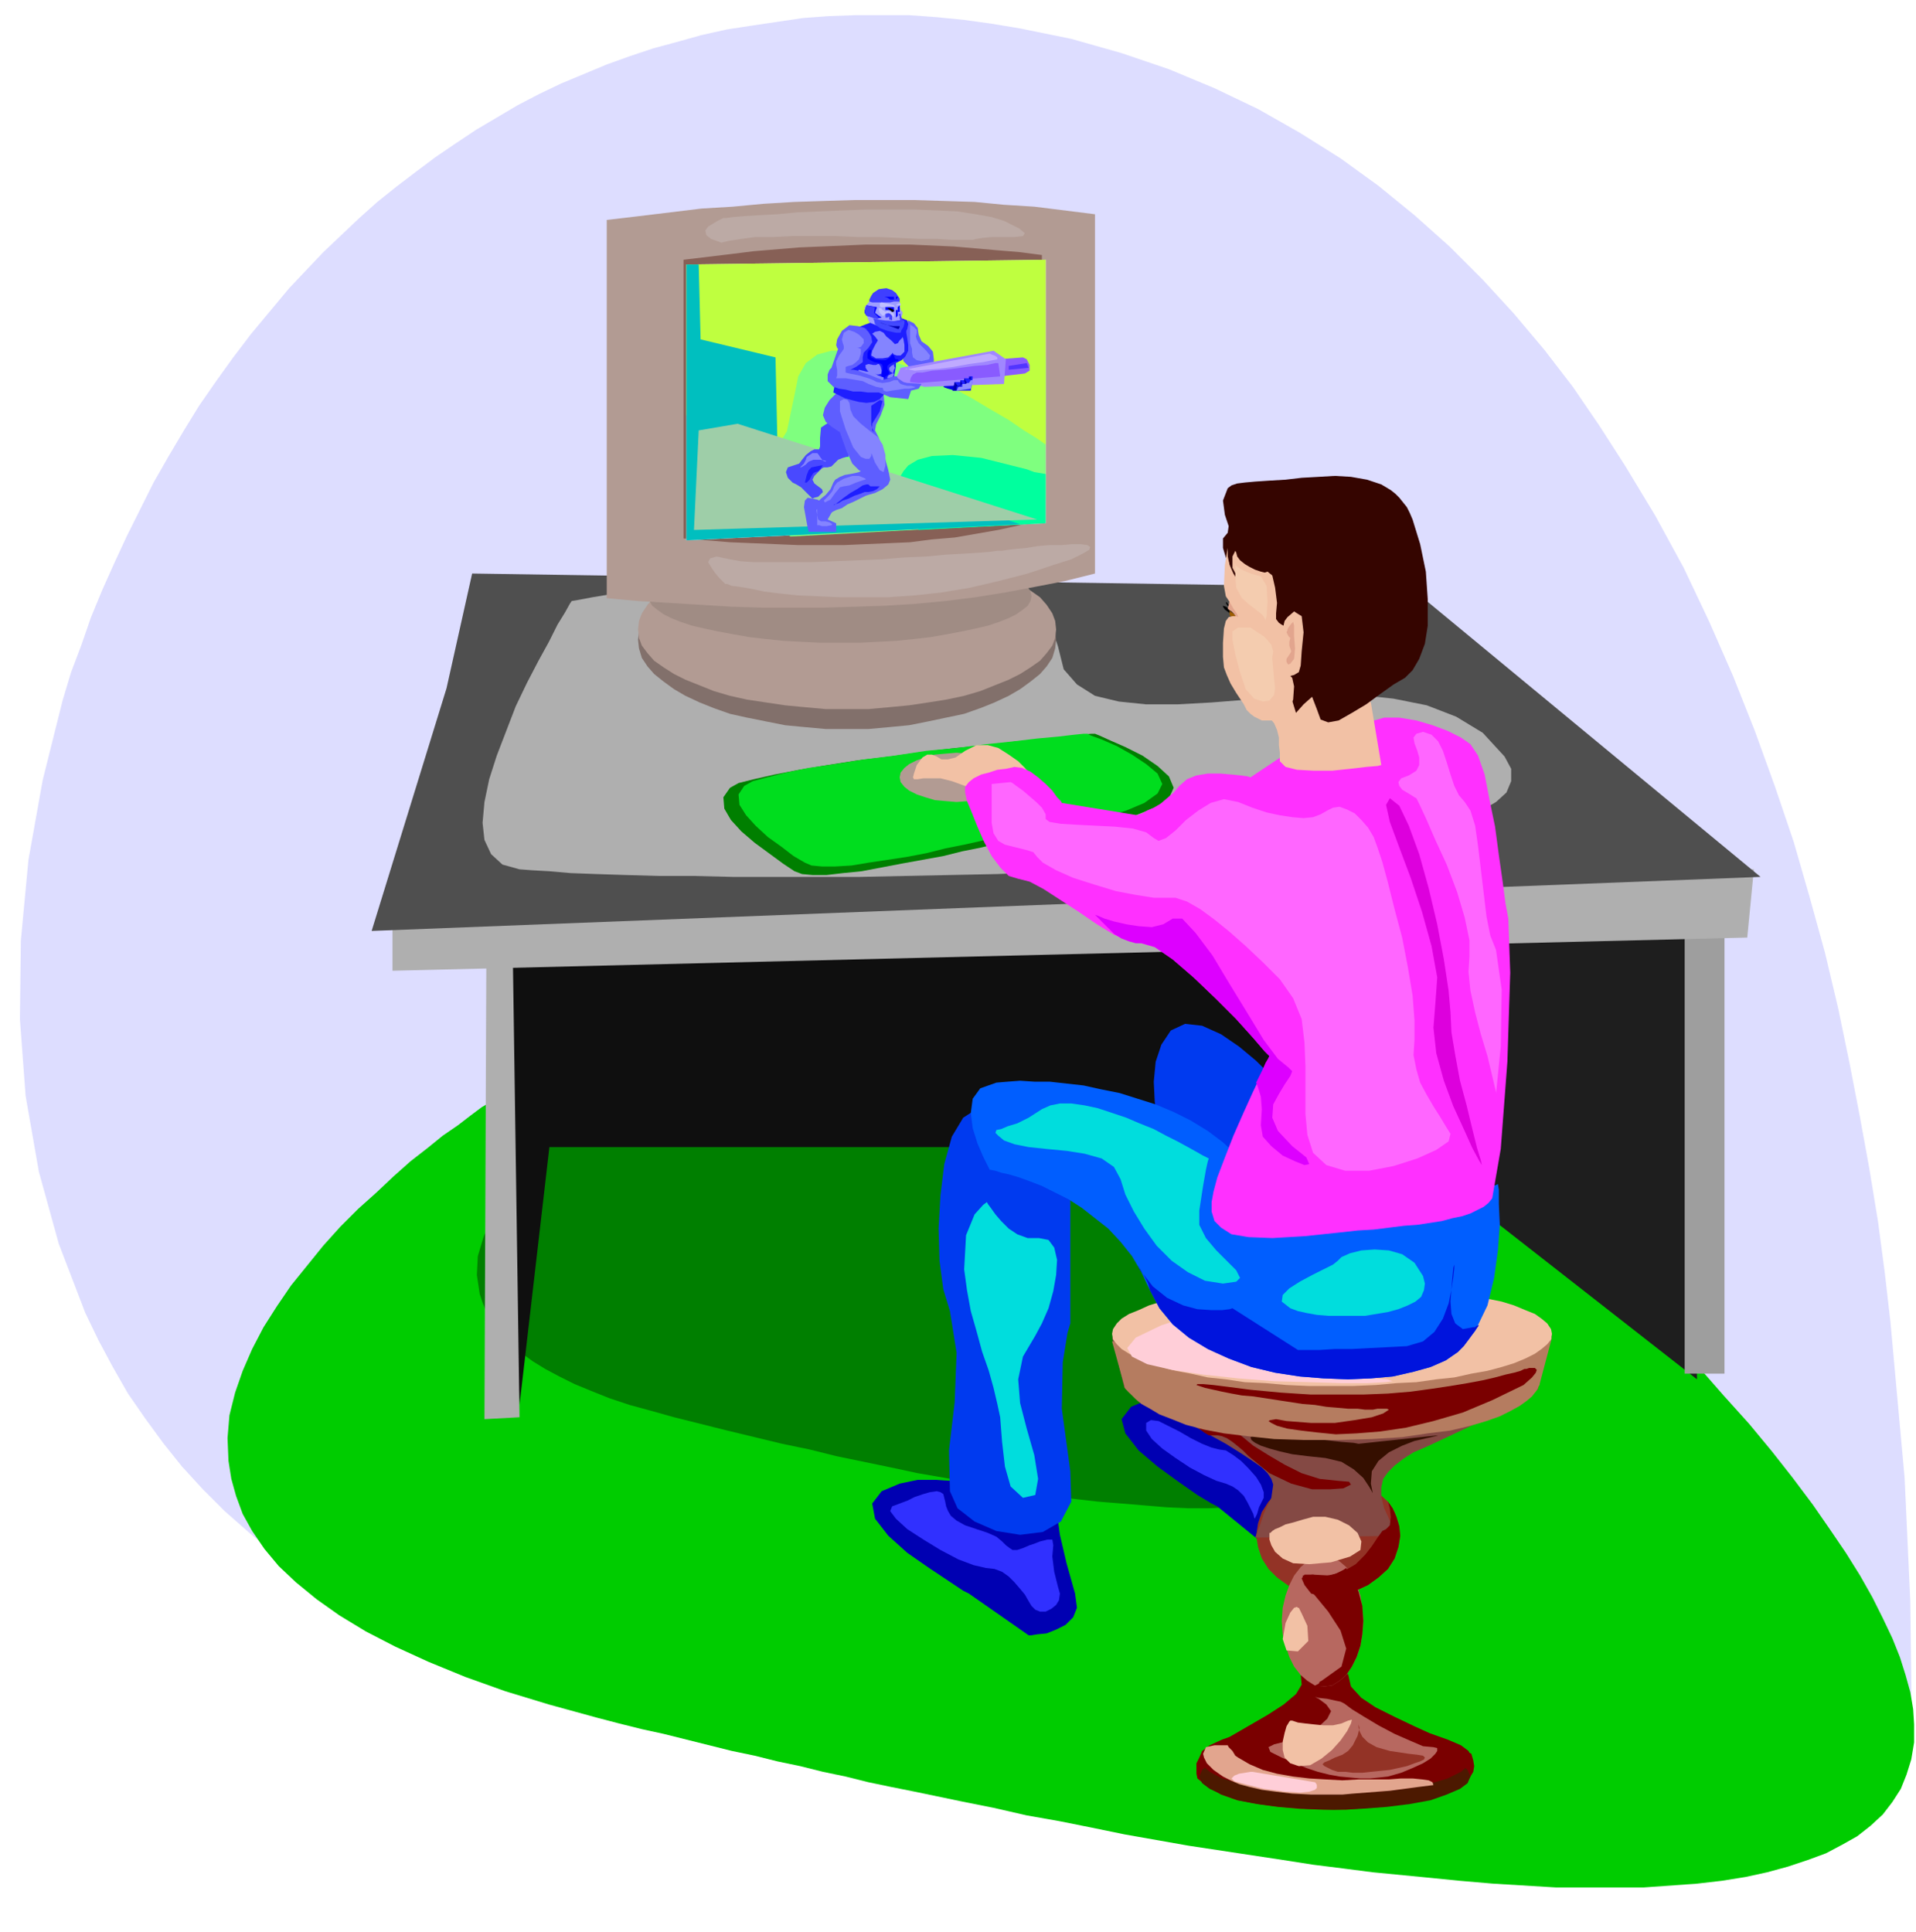 <svg xmlns="http://www.w3.org/2000/svg" fill-rule="evenodd" height="2.038in" preserveAspectRatio="none" stroke-linecap="round" viewBox="0 0 2021 2038" width="2.021in"><style>.pen1{stroke:none}.brush4{fill:#007f00}.brush5{fill:#0000b2}.brush6{fill:#0f0f0f}.brush7{fill:#7a0000}.brush9{fill:#933326}.brush10{fill:#b76860}.brush15{fill:#f2c1a5}.brush16{fill:#ffced8}.brush17{fill:#e2a58e}.brush21{fill:#afafaf}.brush23{fill:#000}.brush26{fill:#b29b93}.brush42{fill:#5e5eff}.brush43{fill:#895bff}.brush46{fill:#1e1eff}.brush47{fill:#8484ff}.brush48{fill:#3f3fff}.brush51{fill:#00f}</style><path class="pen1" style="fill:#ddf" d="M2016 1804v-30l-1-85-6-130-15-165-6-52-7-53-9-55-10-55-11-57-12-58-14-59-16-58-17-59-20-59-21-58-23-58-25-57-27-57-30-55-32-53-27-42-28-41-30-39-32-38-33-36-35-35-37-33-38-31-40-29-43-27-44-25-46-22-48-20-50-17-53-15-54-11-30-5-29-4-30-3-28-2h-57l-28 1-27 2-27 4-27 4-26 4-27 6-25 7-26 7-24 8-25 9-24 10-24 10-23 11-23 12-22 13-22 13-21 14-22 15-20 15-21 16-20 16-19 17-19 18-19 18-18 19-18 19-20 24-20 24-19 25-18 25-18 26-16 26-16 27-16 28-14 28-14 28-13 28-13 29-12 29-10 29-11 29-9 30-21 84-15 84-8 85-1 83 6 81 14 80 21 76 28 73 14 29 15 28 16 28 18 26 19 26 20 25 22 24 23 23 25 22 25 21 28 20 28 18 30 17 32 16 33 15 34 13 80 27 79 24 78 20 77 19 75 15 74 13 72 11 70 9 68 7 67 5 65 3 62 1h61l58-1 56-2 53-4 51-4 48-5 46-6 43-6 40-6 37-7 33-7 31-6 27-6 24-6 21-6 17-5 13-3 10-3 6-2 2-1z"/><path class="pen1" style="fill:#0c0" d="m531 1153-2 1-4 3-7 5-10 6-12 9-13 10-16 11-16 13-18 14-18 16-18 17-19 17-19 19-18 20-17 21-17 21-15 22-14 22-12 23-10 23-8 23-6 24-2 24 1 24 3 19 5 18 7 19 10 18 13 19 15 18 18 17 22 18 24 17 28 17 31 16 35 16 39 16 42 15 46 14 51 14 23 6 24 6 23 5 24 6 24 6 24 6 24 5 24 6 24 5 24 6 24 5 24 6 24 5 25 5 24 5 24 5 35 7 35 8 34 6 35 7 34 7 34 6 34 6 33 5 33 5 33 5 32 5 32 4 31 4 31 3 31 3 30 3 35 3 33 2 33 2h93l28-2 28-2 26-3 25-4 23-5 22-6 21-7 19-7 17-9 16-9 14-11 13-12 10-13 9-14 6-15 5-16 3-18v-19l-1-16-3-18-5-18-6-19-8-20-10-21-11-22-13-23-15-24-17-25-18-26-21-28-22-28-24-29-27-30-28-32-40-42-39-39-40-36-38-34-39-32-38-29-37-28-38-25-36-23-36-21-36-19-35-17-35-15-34-13-34-12-33-11-33-8-32-8-31-6-30-4-30-3-30-3-28-1-28 1-28 1-26 1-26 3-25 4-24 4-24 5-22 5-22 6-27 8-25 9-24 9-22 9-21 10-19 9-17 9-16 9-14 8-12 8-11 6-8 6-7 5-5 4-3 2-1 1z"/><path class="pen1 brush4" d="m658 1144-2 1-6 4-8 6-12 8-13 11-14 12-16 13-15 15-16 17-14 17-13 18-11 19-8 20-6 20-1 20 3 20 3 9 4 10 5 9 6 9 8 8 9 9 10 9 11 8 13 8 15 8 16 8 17 7 20 8 21 7 22 6 25 7 28 7 28 7 29 7 29 7 29 6 28 7 29 6 29 6 28 6 29 5 28 5 27 5 27 4 27 4 26 4 26 3 25 2 24 2 24 2 22 1h22l21-1 20-1 18-1 18-3 16-3 15-4 14-5 12-6 11-6 9-8 8-8 10-18 3-21-2-25-10-29-16-32-23-36-32-40-39-45-19-21-20-19-19-19-19-17-19-16-19-15-18-14-18-13-19-12-18-11-17-10-18-9-17-9-17-7-17-7-17-6-41-12-40-8-37-4h-36l-33 2-31 4-29 7-26 7-24 9-21 9-18 9-15 8-12 8-9 6-5 4-2 1z"/><path class="pen1 brush5" d="m1376 1497 3 11 6 27 10 35 10 34 2 14-4 10-8 8-11 5-10 3-10 1-7 1h-3l-70-57-6-3-15-9-20-14-22-16-20-17-14-18-4-15 10-13 19-8 19-4 18-1 16 2 14 3 11 4 7 3 2 1 77 13z"/><path class="pen1 brush6" d="M568 879h1102v331H568V879z"/><path class="pen1 brush7" d="m1372 1767 1 10-6 10-13 11-17 11-19 11-19 11-19 12-15 11-3 6v11l1 5 11 9 14 8 17 6 21 4 22 3 23 2 25 1h24l24-2 23-2 22-3 19-5 17-5 13-5 9-6 4-7 3-5 1-6-1-6-2-7-18-10-20-9-22-10-21-10-20-10-15-10-11-12-3-13-50 1z"/><path class="pen1" style="fill:#4c1900" d="m1407 1909 29-1 27-2 24-3 22-4 17-6 14-6 8-6 3-7-3-7-8-7-14-7-17-6-22-4-24-4-27-2-29-1-29 1-27 2-24 4-21 4-17 6-13 7-8 7-3 7 3 7 8 6 13 6 17 6 21 4 24 3 27 2 29 1z"/><path class="pen1 brush7" d="m1407 1892 29-1 28-2 24-3 22-5 17-5 14-7 8-7 3-8-3-7-8-6-14-6-17-6-22-4-24-3-28-2-29-1-29 1-27 2-24 3-21 4-17 6-13 6-8 6-3 7 3 8 8 7 13 7 17 5 21 5 24 3 27 2 29 1z"/><path class="pen1 brush9" d="m1400 1556 15 1 15 4 13 6 11 8 10 9 7 11 4 12 2 13-2 12-4 12-7 11-10 9-11 8-13 6-15 4-15 1-15-1-14-4-13-6-11-8-9-9-7-11-4-12-2-12 2-13 4-12 7-11 9-9 11-8 13-6 14-4 15-1z"/><path class="pen1 brush10" d="m1396 1779 9-1 8-5 7-6 6-9 5-10 4-12 2-12 1-14-1-14-2-13-4-11-5-10-6-9-7-6-8-4-9-1-9 1-8 4-7 6-7 9-5 10-4 11-3 13-1 14 1 14 3 12 4 12 5 10 7 9 7 6 8 5 9 1z"/><path class="pen1" style="fill:#844944" d="m1173 1411 13 53 34 19 28 15 25 14 20 11 16 10 12 8 10 7 6 6 4 6 2 6-1 7-1 7-4 8-4 9-4 12-5 13 151-2-9-16-6-13-3-12v-10l2-9 5-7 7-7 9-7 11-7 14-6 15-7 17-8 19-9 21-10 22-12 23-14 15-59-464 4z"/><path class="pen1 brush7" d="m1252 1499 7 4 6 4 5 4 5 3h9l5 1 5 2 6 4 5 4 6 5 6 6 22 18 23 11 22 6h19l14-1 8-4-2-3-12-1-19-2-19-6-18-9-17-10-16-10-11-9-8-6-3-2-1-1-4-3-6-3-7-3-8-3-8-1-8 1-6 4z"/><path class="pen1" style="fill:#9eb700" d="M1404 1407h22l22 1 21 1 20 2 20 2 18 2 17 3 15 3 15 4 12 4 11 4 10 4 7 5 6 5 3 5 1 5-1 5-3 6-6 5-7 5-10 4-11 5-12 4-15 3-15 4-17 3-18 3-20 2-20 2-21 1-22 1h-45l-21-1-21-1-21-2-19-2-18-3-16-3-16-4-14-3-12-4-11-5-9-4-7-5-6-5-3-6-1-5 1-5 3-5 6-5 7-5 9-4 11-4 12-4 14-4 16-3 16-3 18-2 19-2 21-2 21-1 21-1h23z"/><path class="pen1" style="fill:#350f00" d="m1433 1523 84-9-3 1-9 2-13 3-13 5-14 7-11 9-7 11-1 13 2 10 1 3-1-3-4-7-6-9-10-9-13-8-17-4-19-2-16-2-13-3-11-3-9-3-6-3-4-3-1-3 5-2h13l18 1 21 1 21 3 18 2 13 1 5 1z"/><path class="pen1" style="fill:#b57c60" d="m1173 1415 13 47v1l1 2 3 3 3 3 5 5 6 5 9 5 10 6 13 5 15 6 19 5 21 4 25 3 28 3 31 1h36l36-1 32-2 27-4 24-3 21-5 17-5 14-5 12-6 9-5 7-5 6-5 3-4 3-4 1-3 1-1v-1l13-49h-43l-29 1h-35l-39 1h-85l-43 1h-42l-39 1h-109z"/><path class="pen1 brush15" d="M1404 1354h24l23 1 22 1 21 2 21 2 19 3 18 3 17 4 15 3 13 4 12 5 10 4 7 5 6 5 4 6 1 5-1 6-4 5-6 5-7 5-10 5-12 5-13 4-15 4-17 3-18 4-19 2-21 3-21 1-22 2-23 1h-48l-23-1-22-2-22-1-20-3-19-2-18-4-16-3-15-4-13-4-11-5-10-5-8-5-5-5-4-5-1-6 1-5 4-6 5-5 8-5 10-4 11-5 13-4 15-3 16-4 18-3 19-3 20-2 22-2 22-1 23-1h24z"/><path class="pen1 brush7" d="m1464 1584 5 7 4 9 3 10 1 10-2 12-4 12-7 11-10 9-11 8-13 6-15 4-15 1h-8l-5-1-4-1-7-9-3-7 3-4h9l18 1 15-5 12-7 10-10 7-9 6-9 5-7 4-2 4-4 1-9-1-9-2-7z"/><path class="pen1 brush7" d="m1396 1779 9-1 8-5 7-6 6-9 5-10 4-12 2-12 1-14-1-16-4-15-6-14-7-11-3 2-4 2-4 2-4 1-5 1h-10l-5-1-11 1 2 8 11 13 14 17 13 20 6 19-5 19-21 15-2 1-1 2-2 1-2 1 2 1h7zm213-335h-1l-4 2-7 2-9 2-11 3-13 3-16 3-18 3-20 3-22 3-24 2-25 1h-57l-31-2-32-3-23-3-16-2-11-1h-6l-1 1 3 1 6 2 9 2 9 2 10 2 11 2 12 1 13 2 13 2 13 2 13 2 13 1 12 2 12 1 11 1h10l8 1h8l5-1h10l2 1-6 4-12 4-18 3-21 3h-25l-26-2-11-2-6 1-2 1 3 2 6 3 11 3 14 2 17 2 20 2 22-1 25-2 27-4 29-7 31-9 31-13 33-16 9-8 4-5 1-3-2-2h-6l-3 1h-1z"/><path class="pen1 brush15" d="M1339 1617v7l2 6 4 7 8 7 11 5 17 1 23-2 20-6 11-7 1-9-4-9-9-8-12-6-13-3h-13l-11 3-10 3-8 2-6 3-5 2-3 2-2 2h-1zm31 79 3 6 6 13 1 16-11 11-12-1-4-12 3-17 5-11 4-5 3-1 1 1h1z"/><path class="pen1 brush16" d="m1301 1382-2 1-4 1-6 3-6 3-7 4-6 5-4 5-2 5 2 6 5 6 11 6 16 6 24 5 30 6 40 5 48 4 23 2 6 2-8 1-19 1h-27l-34-1-37-1-38-3-37-4-33-5-26-6-16-8-5-9 9-11 27-13 46-15 40-8 21-4 7-1-3 2-9 3-12 3-10 3-4 1z"/><path class="pen1 brush17" d="M1295 1841h-14l-9 2-3 7 1 4 3 6 7 7 10 7 8 4 9 4 11 3 13 3 15 2 17 2 20 1h33l11-1 13-1 13-1 13-1 15-2 15-2 16-2-1-3-4-2-7-1-10-1h-12l-13 1h-32l-17 1-18-1-17-1-17-2-17-3-15-4-14-6-12-7-3-2-3-5-4-4-1-2z"/><path class="pen1 brush10" d="m1414 1795 4 2 8 6 13 8 15 9 17 9 16 7 14 6 11 1 4 1v3l-2 3-5 5-8 5-11 5-12 5-14 4-9 1-10 1h-10l-11-1-11-1-11-2-12-3-12-4-26-11-12-6-2-5 6-3 12-3 15-4 16-8 13-12 4-8-5-7-8-6-4-2 4 1 9 1 9 2 5 1z"/><path class="pen1 brush9" d="M1433 1817v5l1 4 3 6 6 6 9 5 14 4 20 3 9 1 6 1 2 2-1 2-4 2-6 2-8 3-9 2-9 2-10 1-10 1-9 1h-10l-8-1h-8l-6-2-8-4-2-2 2-2 5-2 6-3 8-3 6-4 5-6 5-10 2-8-1-4v-2z"/><path class="pen1 brush15" d="M1361 1815h2l6 2 8 1 9 1 10 1h10l9-2 7-3 4-1-1 4-4 8-7 10-9 10-11 9-12 7-12 1-9-3-6-6-2-8v-9l2-9 2-7 3-5 1-1z"/><path class="pen1 brush16" d="m1321 1869 66 11 1 1 1 2v3l-2 2-6 2-10 1-15-1-23-3-20-5-11-3-3-3 3-3 5-2 6-1 6-1h2z"/><path class="pen1" style="fill:#1e1e1e" d="m1786 976 4 479-399-312 7-507 388 340z"/><path class="pen1" style="fill:#9e9e9e" d="M1777 985h42v464h-42V985z"/><path class="pen1 brush5" d="m1114 1589 1 8 3 22 7 30 9 32 2 15-4 10-8 8-10 5-10 4-10 1-6 1h-3l-63-44-6-3-15-10-21-14-23-16-20-18-14-18-3-16 10-13 19-8 19-4h18l16 1 14 4 11 3 7 3 3 1 77 16z"/><path class="pen1" d="M1129 1255v141l-3 10-5 31-1 49 9 66 1 32-11 21-19 11-24 3-25-4-23-10-18-14-8-18-1-43 6-51 2-52-7-44-7-23-4-30-1-34 2-35 4-33 8-29 12-20 14-9 16 2 17 8 17 14 15 16 14 16 10 15 7 10 3 4zm225-107-4-4-10-10-15-15-18-15-19-13-20-9-18-2-15 7-10 15-6 18-2 21 1 21 3 19 3 16 3 11 1 4 146 43-20-107z" style="fill:#003aef"/><path class="pen1 brush6" d="m548 1482 49-423 28-404-92 340 2 79 5 173 5 169 3 66z"/><path class="pen1 brush21" d="m513 1009-2 488 37-2-7-482-28-4z"/><path class="pen1 brush21" d="M414 952v72l1429-35 7-72-1436 35z"/><path class="pen1" style="fill:#4f4f4f" d="m471 726-79 256 1465-57-369-305-990-15-27 121z"/><path class="pen1 brush23" d="m1302 649-2-1-4-2-4-3-2-3v-1l3 1 3 2 4 1 1-1-3-1-3-2-2-3 1-1 1 2 3 2 2 1 1 1 1 3v5z"/><path class="pen1" style="fill:#9e5e00" d="M1297 643v6l2 2 2 1 3 1 3 1h1l-2-2-4-4-4-3-1-2z"/><path class="pen1 brush17" d="m1297 634-2 8 1 1 3 2 3 3 2 3 1 1 4-1 3-1 1-1-16-15z"/><path class="pen1 brush21" d="m603 634-2 3-5 9-8 13-9 18-11 20-12 23-12 25-10 26-10 26-8 25-5 24-2 22 2 18 7 15 12 11 18 5 13 1 18 1 23 2 27 1 31 1 35 1h37l41 1h134l47-1 49-1 49-1 49-2 49-2 48-2 47-4 46-3 44-4 42-5 39-6 36-6 34-7 29-7 25-9 21-9 17-10 11-10 5-12v-13l-7-13-23-25-28-17-31-12-35-7-37-4h-39l-39 2-39 3-38 3-36 2h-33l-29-3-25-6-19-12-14-16-6-24-8-25-18-19-26-15-34-11-39-6-43-4-46-1-47 2-48 3-45 4-43 6-38 5-32 5-24 4-16 3-6 1z"/><path class="pen1 brush4" d="m1086 881-2 1-7 1-11 3-15 4-16 4-20 4-20 5-22 4-22 4-21 4-21 4-20 2-17 2h-15l-11-1-8-3-12-8-15-11-15-11-14-12-11-12-7-12-1-12 7-10 9-5 16-4 22-5 26-5 30-5 32-5 34-4 35-5 34-4 33-3 31-4 27-2 23-3 18-2 11-1h4l5 2 11 5 16 7 18 9 16 11 12 11 5 12-5 11-15 10-20 8-24 7-25 5-24 4-20 3-14 1-5 1z"/><path class="pen1" style="fill:#00dd1e" d="m1084 875-2 1-7 1-10 3-14 3-16 4-18 4-20 4-20 5-21 4-20 3-20 3-18 3-17 1h-14l-11-1-7-3-12-7-13-10-14-10-13-12-10-11-7-11-1-11 6-9 9-5 15-4 20-5 24-5 28-4 31-5 32-4 33-5 32-3 31-4 29-3 25-3 22-2 17-2 10-1h4l4 2 11 4 16 7 16 9 15 10 12 10 5 11-5 10-14 10-19 8-23 7-23 5-22 4-19 2-12 2h-5z"/><path class="pen1 brush26" d="m1009 794 13 1 11 1 11 3 9 3 7 4 5 4 4 5 1 5-1 5-4 5-5 4-7 4-9 3-11 3-11 1-13 1-12-1-11-1-10-3-9-3-8-4-5-4-4-5-1-5 1-5 4-5 5-4 8-4 9-3 10-3 11-1 12-1z"/><path class="pen1 brush15" d="m1088 818-2-2-5-6-7-7-10-7-11-7-11-3h-12l-12 6-10 7-8 2h-7l-5-3-5-2h-5l-5 3-6 8-3 9-1 4 1 2h4l6-1h18l12 3 11 4 8 3 6 3 4 1 2 2h1l1 1 51-20z"/><path class="pen1" style="fill:#005eff" d="m1580 1249 1 6v15l1 22-2 27-4 29-7 29-13 27-18 22-13 9-16 7-18 5-22 5-23 2-24 1-26-1-25-2-26-4-25-6-24-9-22-10-20-12-17-14-14-17-10-19-9-19-10-17-12-15-13-14-14-11-14-11-14-9-14-7-14-7-13-5-11-4-10-3-9-2-6-2-5-1h-1l-2-4-5-10-6-14-5-16-2-16 2-15 8-11 17-6 12-1 13-1 15 1h16l18 2 18 2 18 4 20 4 19 6 19 6 19 8 18 9 18 11 16 12 15 14 14 15 14 14 17 11 19 8 20 5 22 3 21 1 22-1 22-2 20-3 20-3 18-4 15-4 13-4 10-3 6-2 2-1z"/><path class="pen1" style="fill:#0014dd" d="m1560 1398-5 7-5 7-6 8-6 6-13 9-16 7-18 5-22 5-23 2-24 1-26-1-25-2-26-4-25-6-24-9-22-10-20-12-17-14-14-17-10-19-2-7-3-6-4-7-4-6 1 1v1l1 2 14 18 15 12 17 8 15 4 15 1h11l8-1 3-1 69 44h23l16-1h18l19-1 20-1 19-1 17-5 12-10 9-14 6-16 3-15 2-13 1-9v-4l-1 3-1 10-1 12-1 14 1 13 4 10 8 6 11-2h2l1-1 2-1h1z"/><path class="pen1" style="fill:#ff30ff" d="m1379 780-60 40-3-1-7-1-10-1-12-1h-13l-12 2-10 4-8 7-6 7-7 6-7 6-7 4-7 3-5 3-4 1-1 1-80-13-1-2-4-4-5-7-7-7-8-7-8-6-9-4-8-1-9 2-9 1-9 3-8 2-8 4-5 4-4 5v6l2 9 5 12 6 15 7 16 8 15 9 12 9 9 10 3 12 3 15 8 17 11 20 13 19 13 18 11 16 7 13 2 14 4 19 13 22 19 23 22 22 22 18 20 12 14 5 5-2 5-6 13-9 19-10 22-11 25-9 23-8 21-4 15-2 11v10l3 10 7 7 11 7 18 3 25 1 34-2 19-2 19-2 18-2 17-1 16-2 16-2 14-1 13-2 13-2 11-3 10-2 9-3 8-4 6-3 5-4 4-5 9-52 7-92 3-94-2-57-3-16-3-23-4-28-4-30-6-29-5-26-7-20-8-12-10-7-14-7-16-6-17-5-18-3h-16l-14 4-11 8-10 9-10 6-9 2h-9l-7-1-6-2-4-2-1-1z"/><path class="pen1" style="fill:#d0f" d="m1175 985 8 5 8 3 7 2h6l14 4 19 13 22 19 23 22 22 22 18 20 12 14 5 5-1 2-3 5-4 9-6 12 2 5 3 10 1 13-1 17 2 12 9 10 12 10 13 6 10 4 5-1-3-7-15-12-15-16-6-14 1-14 6-11 6-10 6-9 2-5-4-4-11-9-15-20-17-28-19-31-18-30-18-24-14-15h-10l-10 6-12 3-14-1-13-2-13-3-10-3-7-3-3-1 20 20z"/><path class="pen1 brush15" d="m1446 741 11 66-4 1-12 1-17 2-19 2h-19l-18-1-12-3-6-6v-9l-1-8v-8l-2-8-3-7-5-6-7-5-11-4-6-5 4-10 11-12 14-14 17-13 15-12 11-8 4-3 55 70z"/><path class="pen1" style="fill:#350500" d="m1295 592-2-4-3-10v-10l5-6 1-7-4-12-2-15 5-13 4-3 6-2 8-1 11-1 15-1 17-1 17-2 18-1 17-1 17 1 17 3 15 5 5 3 5 3 5 4 4 4 4 5 4 5 3 6 3 7 8 26 6 29 2 29v28l-3 19-6 16-7 12-8 8-12 7-14 10-15 11-15 9-14 8-11 2-8-3-4-11-5-13-9 8-8 9-4-13-3-16-8-18-11-20-11-19-12-18-10-16-7-12-2-8v-9l-2-6-1-4-1-1z"/><path class="pen1" style="fill:#82706b" d="M893 579h23l22 2 21 2 20 3 19 4 19 5 17 6 15 6 15 7 12 7 11 8 10 8 7 9 6 9 3 10 1 10-1 9-3 10-6 9-7 8-10 8-11 8-12 7-15 7-15 6-17 6-19 4-19 4-20 4-21 2-22 2h-45l-22-2-21-2-20-4-20-4-18-4-17-6-15-6-15-7-12-7-11-8-10-8-7-8-6-9-3-10-1-9 1-10 3-10 6-9 7-9 10-8 11-8 12-7 15-7 15-6 17-6 18-5 20-4 20-3 21-2 22-2h22z"/><path class="pen1 brush26" d="M893 579h23l22 2 21 2 20 3 19 3 19 4 17 5 15 5 15 6 12 7 11 7 10 7 7 8 6 9 3 8 1 9-1 9-3 8-6 8-7 8-10 7-11 7-12 6-15 6-15 6-17 5-19 4-19 3-20 3-21 2-22 2h-45l-22-2-21-2-20-3-20-3-18-4-17-5-15-6-15-6-12-6-11-7-10-7-7-8-6-8-3-8-1-9 1-9 3-8 6-9 7-8 10-7 11-7 12-7 15-6 15-5 17-5 18-4 20-3 20-3 21-2 22-2h22z"/><path class="pen1" style="fill:#a08c84" d="M886 579h21l20 1 19 1 19 2 17 2 17 2 16 3 14 3 13 4 12 4 10 4 8 4 7 5 5 5 3 5 1 5-1 5-3 5-5 4-7 5-8 4-10 4-12 4-13 3-14 3-16 3-17 3-17 2-19 2-19 1-20 1h-42l-20-1-19-1-19-2-17-2-17-3-16-3-14-3-13-3-12-4-10-4-8-4-7-5-5-4-3-5-1-5 1-5 3-5 5-5 7-5 8-4 10-4 12-4 13-4 14-3 16-3 17-2 17-2 19-2 19-1 20-1h21z"/><path class="pen1 brush26" d="M640 232v399l33 3 33 2 33 2 33 2 32 1h65l32-1 32-1 32-2 32-3 32-4 31-5 32-6 31-6 32-8V226l-32-4-32-4-32-2-31-3-32-1-32-1h-63l-32 1-31 1-33 2-32 3-33 2-33 4-33 4-34 4z"/><path class="pen1" style="fill:#876056" d="M721 274v294l25 2 24 2 24 1 24 1 24 1h48l23-1 24-1 23-1 23-3 24-2 23-4 23-4 23-5 23-6V269l-23-3-24-2-23-2-23-2-23-1-23-1h-47l-23 1-23 1-24 1-24 2-24 2-24 3-25 3-25 3z"/><path class="pen1" style="fill:#efefef" d="M724 279v291l379-18V274l-379 5z"/><path class="pen1" style="fill:#7fff7f" d="m834 566 240-13 8-6 7-6 7-7 7-8V377l-6-7-8-7-7-6-8-6-9-6-9-5-10-5-10-5-10-4-11-3-11-3-12-2-12-2-12-2-12-1h-13l-19 1-19 2-18 3-18 5-16 6-16 7-14 8-14 9-12 9-11 11-9 12-8 12-7 13-4 13-3 14-1 14 1 17 5 17 6 16 10 15 11 14 14 13 15 12 18 10z"/><path class="pen1" style="fill:#bfff3f" d="M724 279v159l7 8 13 11 17 13 19 10 19 3 18-7 13-21 8-38 4-20 8-14 12-9 15-4h18l19 3 22 6 22 8 22 10 23 11 22 12 20 12 19 11 16 11 13 8 10 7V274l-379 5z"/><path class="pen1" d="m969 559 134-7v-52l-6-1-6-1-8-3-8-2-40-10-30-3-22 1-15 4-10 6-5 6-3 5v2l19 55zm134-122v-5 5z" style="fill:#00ff9e"/><path class="pen1" style="fill:#00bfbf" d="M724 279v291l352-17-256-86-2-90-79-19-2-79h-13z"/><path class="pen1" style="fill:#9ecea8" d="M1094 548 778 447l-41 7-5 105 362-11z"/><path class="pen1" style="fill:#4949ff" d="M895 482h-2l-4 1-5 2-4 4-3 3-4 1h-4l-2 1-4 4-4 4-2 4 2 4 4 3 4 3 1 3-2 2-3 3-4 1-2 1-3-3-5-5-4-4-5-3-4-2-5-5-2-6 2-5 6-2 3-1 3-1 3-4 4-5 5-4 4-2h5l1-3v-9l1-11 9-6 12 3 6 12 2 12v10z"/><path class="pen1 brush42" d="m884 414-3 2-6 6-5 8-2 8 3 7 6 5 6 4 3 2 2 6 5 14 6 13 7 7 2 1-2 1-4 1-5 1-6 1-5 2-5 3-2 3-3 7-5 6-5 4-2 2-2-1-5-1-5-1-3 3-1 7 2 11 2 11 1 4h29v-9l-9-4 4-7 1-1 4-2 6-2 6-4 7-3 6-3 6-3 3-1 7-2 8-4 6-5 2-5-2-10-5-18-5-16-4-8 1-6 5-10 4-11-1-11-5-4-6-3h-16l-8 2-7 1-4 1-2 1z"/><path class="pen1 brush43" d="m1053 379 26-2 4 2 3 6v6l-5 3-26 3-2-18z"/><path class="pen1 brush42" d="m958 338 2 1 4 2 4 5 1 7 3 7 7 5 5 6 1 8v4l3 1h3l5-1 6-1 6-1h6l6 2 7 5v5l-3 3-2 1h-2l-6 1-7 1-10 1-9 1h-15l-4-2-2-4v-5l-3-1-5-2-6-6-2-11 2-12 2-10 2-7 1-3z"/><path class="pen1" style="fill:#0000e2" d="m1005 412-1-1-4-1-3-1-2-1 2-2 5-1h7l-4 7z"/><path class="pen1" style="fill:#a087ff" d="m945 399 5-11 98-18 13 9-2 26-83 3h-1l-4-1h-5l-5-1-6-2-5-1-4-2-1-2z"/><path class="pen1 brush46" d="m919 340-29 11-11 63 2 1 4 2 6 3 7 2 8 2 8 1 8-1 6-3 10-11 5-12 2-11v-4l2-1 4-2 4-4 3-6v-6l-1-7-1-6v-2l1-2 1-5-1-4-5-2h-5l-5 1h-5l-6 1-4 1h-4l-3 1h-1z"/><path class="pen1 brush47" d="m943 384-1 1-2 1-2 2v2l1 2 2 1 1 1h-1l-2 1-2 1-1 2v1h2l3-1 1-1 1-2-1-2 1-3 1-2-1-2v-2zm-16 0 1 1 1 2 1 4v3l-3 1h-2l-2-1 3 2 3 1 3 1v5h-7l-8-2-7-5-5-4 1-2 4 1 4 1h2l-1-1-2-3v-3l3-1 5 1h3l2-1h1z"/><path class="pen1 brush48" d="m947 320 2-2v-3l-2-3-2-3-4-3-6-2-8 1-6 4-2 3-1 2-1 2v2l1 3 1 1 28-2z"/><path class="pen1" style="fill:#9e9eff" d="m917 318-5 6 1 6 2 5 2 5 2 1 5 2 7 2 10 1 4-1 3-3 1-3 1-3 1-2 1-3v-2l-2-2v-2l-1-1 1-3-1-2-1-1h-5l-4 1h-19l-3-1z"/><path class="pen1" style="fill:#4249ff" d="M954 340v1l-1 4-2 3-1 3h-5l-9-2-8-3-5-4-1-4-1-2 4 1 8 1 9 1 5-1h7v2z"/><path class="pen1 brush51" d="m925 324-11-2-1 3-1 3v2l2 3 11 3 5-1-3-2-4-3 2-6z"/><path class="pen1 brush48" d="m923 324-9-2-1 3-1 3v2l2 3 9 3 4-1-2-2-3-3 1-6z"/><path class="pen1 brush51" d="M934 324h9v5l-2-2h-7v-3zm13 3v-3l2-2v7h-2v-2z"/><path class="pen1 brush48" d="M934 331h1l3-1 2 1 1 2v5l-3-1v-3l-2 1h-2v-4z"/><path class="pen1 brush51" d="M947 327v6l-2 2v-8h2z"/><path class="pen1 brush48" d="M950 331h-1l-1 1 1 1v4l1-1v-5z"/><path class="pen1 brush48" d="M921 336h2l4 1 6 1 6 1 6 1h5l3-1-1-2-2-4h-1l1 1v3l-1 1-5 1-10-1-9-1-4-1z"/><path class="pen1 brush23" d="M936 325h3l2 1 2 1v1l-1 1h-1l-5-4zm11 2 2-3-2 3z"/><path class="pen1 brush51" d="M930 313h13v3h-4l-3-2-3-1h-3zm17 0h-2v3l1-1 1-1v-1z"/><path class="pen1 brush5" d="m928 340 2 1 6 2 6 1h7v1l-1 2h-1l-19-7z"/><path class="pen1" d="m943 331-1-1-3-1-3-1-2 1-1-1-2-1-1-1v-1h-3v2l1 3 2 2 1 1h1l2-2 1-1h2l2 1 1 1 1 1 2 2 2 1h2-3l-1-1v-4zm0-9-4-1-5-1-4-1-2 1v3l1 1h3l4-1h4l4 1 1 1v1-1l-1-1-1-2zm2 0 1-1 2-1h2v2h-5z" style="fill:#bfbfff"/><path class="pen1 brush42" d="m915 348-3-2-7-2-9-1-8 6-5 9-1 6 1 3 1 1-7 20-2 2-2 5v7l6 6 6 2 7 1 8 2h8l7 1h12l12 5 19 2 3-9 8-2 3-5-14-1h-1l-4-1-3-2-3-2-1-2h-3l-4 1-1 1-8 2-1-1-3-1-5-2-5-2-6-2-5-2-5-1h-3l6-3 7-5v-5l1-5 5-5 4-6-1-6-3-5-2-2-2-1 3 1z"/><path class="pen1 brush43" d="M960 403v-2l1-3 2-3 4-2h6l10-2 14-1 16-2 15-2 13-1 9-2h3l2 14-86 7-9-1z"/><path class="pen1 brush46" d="m1026 399-2 13h-19l2-9h6v-2h4v-2h5v-2h4v2z"/><path class="pen1" style="fill:#bfaaff" d="m1044 373 2 1 3 1 3 2v2l-5 1-10 2-15 2-16 3-16 2-14 1-11 1-5-1-3-1h-1l-2 1 90-17z"/><path class="pen1" style="fill:#5135ff" d="m1064 386 19-3 2 5-21 2v-4z"/><path class="pen1 brush46" d="M919 428v20l2 6 1 2-2-2v-7l8-13 3-11-3-1-6 4-3 2z"/><path class="pen1 brush47" d="m897 432-1-7-2-3-4-1-4 2v11l6 19 8 19 8 10 5 2h4l2-3v-3l1 2 3 8 5 8 4 2 2-7v-11l-3-11-5-8-8-6-10-8-8-8-3-7zm15 74-3 1-6 2-7 3-6 1-4 1-5 6-5 7-6 3-1-2 5-5 4-5 2-5 3-4 7-4 9-3h7l5 2 2 1v1h-1z"/><path class="pen1 brush46" d="M928 513h-10l-2-2h-2l-4 1-6 4-7 4-7 5-5 4-4 3-2 1 1-1 4-1 5-3 6-2 6-3 6-2 5-2h4l5-1 4-2 2-2 1-1zm-60-22h-2l-5 1-5 1-3 3-2 5-1 4-1 4h2l3-3 2-4 2-3 2-1 3-1 3-3 1-2 1-1z"/><path class="pen1 brush47" d="m862 537-1 1 1 5 1 5 3 2h5l4 1 3 2-1 1-5 1h-5l-3-1h-2v-17zm0-59 1 1 2 3 3 4 3 1v-1l-6-1h-7l-5 2-3 3-3 2-2 1h-1l1-1 3-3 2-4 1-3 3-2 3-2h5zm46-123-2-2-5-3-6-2-5 3-2 7 1 4 1 3v3l-2 3-3 4-2 4-1 2v4l1 5v6l-1 3h10l6 1 6 1 6 1 6 3 8 3 5 1h2l1 3 3 1 6-1 7-1 6-1h5l5-1 2-1h-1l-4-1h-4l-4-1-3-1-2-2-1-2h-4l-5 2-7 1-6-1-4-2-5-2-10-3-10-2-4-1v-6l3-1 4-1 4-3 3-3 2-6v-5l-3-1h-1l4-1 3-4v-4l-2-2-1-1zm52-13 1 1 3 2 3 3v3l-1 4 1 3 1 2 1 2 3 3 5 5 4 5-1 4-4 1-4 1-5-1-4-3-1-5v-4l-1-3-1-3v-20z"/><path class="pen1 brush47" d="m952 355 1 3 1 6v7l-4 4h-4l-3-1-2-2v1l-4 4-6 1h-7l-5-3 1-5 3-6 3-5-3-4-3-3 3-2 5-1 4 2 3 4 5 4 4 4 3-1 2-3 2-2 1-1v-1z"/><path class="pen1 brush51" d="m919 377 4 2 6 1h5l5-3 2-3 2 1 1 3 1 1h2l1 1-1 1h-2l-3 1-2 1-2 1-2 2v3l1 2 1 2v1l-2 2-2 1v2l1 1-1-1-2-1-2-1h-1l1-1v-3l1-4v-3l-1-2-3-1-5-1-4-2-3-2v-5l1-3 1-1h2v2l-1 2v2l1 2z"/><path class="pen1" d="M765 616h2l5 2 8 1 12 2 14 3 16 2 19 2 22 1 23 1h51l28-2 28-3 30-5 30-7 31-8 27-9 19-6 12-6 7-4 1-3-3-2-7-1h-9l-11 1h-13l-12 1-12 2-11 1-9 1-6 1h-5l-7 1-12 1-16 1-19 1-21 2-23 1-24 2-25 1-25 1-24 1h-61l-14-1-11-2-14-3-7 2-2 4 3 5 4 6 5 6 4 4 2 2zm-2-386h3l7-1 12-1 16-1 19-1 21-2 23-1 25-1 25-1h50l24 1 22 1 19 3 17 3 13 4 16 8 6 5-2 3-9 1h-23l-11 1-6 1-4 1h-22l-16-1h-18l-21-1-22-1h-23l-23-1h-45l-20 1h-19l-15 2-13 2-8 2-11-4-5-4-1-5 3-4 5-3 5-3 4-2 2-1z" style="fill:#bcaaa5"/><path class="pen1 brush15" d="M1295 579v-1l-3 18-1 22 2 11 4 6 4 7 4 6 1 3-2-1h-4l-4 1-3 4-2 8-1 15v15l1 11 3 8 4 9 6 10 8 12 3 6 4 4 4 3 4 2 4 2h11l6-1 10-6 6-15 1-14-2-9-2-2 4-1 5-3 2-7 1-15 2-20-2-17-8-5-7 6-3 4-1 4v1l-2-1-3-2-3-4v-6l1-11-2-16-3-13-5-4-3 1-4-1-6-2-6-3-5-3-5-4-3-4-1-4-1-2-3 6v12l8 15 4 6v1l-2-3-4-5-5-8-4-9-2-9v-8z"/><path class="pen1" style="fill:#d0d" d="m1466 842-4 7 4 18 10 27 12 32 12 36 10 36 6 33-2 28-2 25 3 27 8 29 10 27 11 24 9 20 7 13 3 5-1-5-4-13-5-20-6-25-7-26-5-27-4-24-1-21-2-23-5-33-7-37-9-38-10-36-11-30-10-21-10-8z"/><path class="pen1" d="m1066 825 2 1 4 3 7 5 7 6 7 6 6 6 4 7v5l4 3 12 2 17 1 20 1 20 1 19 2 14 4 8 6 5 3 8-3 10-8 11-11 13-10 13-8 14-4 15 3 15 6 15 5 14 3 13 2 12 1 10-1 8-3 7-4 6-3 7-1 8 3 8 4 7 7 7 8 6 10 4 11 5 15 6 22 7 28 8 30 6 31 5 30 2 26v21l-1 16 3 15 4 14 7 13 7 12 7 11 6 10 5 8-2 8-13 9-20 9-25 8-26 5h-25l-20-6-14-13-6-19-2-22v-50l-1-25-3-25-9-22-14-20-18-18-18-17-17-15-16-13-15-11-14-8-12-4h-23l-19-3-21-4-23-7-22-7-18-8-14-8-6-6-4-5-6-2-8-2-8-2-8-2-7-4-5-8-2-11v-41l20-2zm428 17 3 6 7 15 10 23 12 26 11 29 8 27 5 24v17l-1 16 2 20 5 23 6 23 7 23 5 21 4 17v13-11l5-50 1-60-6-42-6-15-4-20-3-25-3-25-3-25-3-21-5-16-6-9-6-7-5-10-4-12-4-13-4-12-5-10-7-7-9-3-7 2-3 4 1 6 3 8 2 7v8l-3 6-8 5-8 3-3 4 1 4 3 4 5 3 5 3 3 2 2 1z" style="fill:#f6f"/><path class="pen1" d="m1275 1222-2-1-4-2-7-4-9-5-11-6-12-6-13-7-15-6-14-6-15-5-15-5-14-3-14-2h-12l-10 2-9 4-14 9-12 6-10 3-7 3-5 1-1 3 3 3 6 5 11 4 15 3 19 2 21 2 19 3 18 5 13 9 7 13 5 16 9 18 11 18 13 18 16 16 17 12 18 9 19 3 14-2 4-4-4-8-10-10-11-11-11-13-7-14v-15l4-26 3-17 2-9 1-3zm-234 46 1 2 3 4 5 7 6 7 8 8 9 6 11 4h12l10 2 6 8 3 13-1 16-3 17-5 18-7 16-7 13-13 22-5 24 2 25 7 27 8 28 4 25-3 17-13 3-13-12-6-21-3-26-2-26-3-14-4-17-5-18-7-20-6-22-6-21-4-22-3-22 2-36 9-22 9-10 4-3zm370 62-5 4-10 5-12 6-13 7-11 7-7 7-1 7 9 7 8 3 9 2 11 2 12 1h39l12-2 12-2 11-3 10-4 8-4 6-5 3-7 1-7-2-8-9-14-13-9-14-4-15-1-14 1-12 3-9 4-4 4z" style="fill:#0dd"/><path class="pen1" d="m1110 1624 1 6-1 12 2 16 4 16 2 7-1 7-3 5-5 4-6 3h-6l-5-2-4-4-3-5-4-7-5-6-6-7-6-6-7-5-8-3-9-1-13-3-16-6-19-10-18-11-17-11-12-11-6-8 2-5 8-3 8-3 8-4 9-3 7-2 7-1 4 1 3 2 1 4 1 4 1 5 2 5 3 5 6 5 9 5 12 4 12 4 9 4 6 5 4 4 4 3 3 2h5l6-2 7-3 6-2 5-2 4-1 4-1h5zm214-22-1-1-1-4-3-6-3-6-4-7-6-6-6-4-7-3-10-3-13-6-15-8-15-10-14-10-11-10-6-9v-8l5-3 8 1 10 5 12 6 12 7 12 6 10 4 8 2 7 1 8 5 8 6 8 8 8 9 5 8 3 8v6l-5 10-2 7-2 4v1z" style="fill:#3030ff"/><path class="pen1" d="M1319 662h-13l-6 4v9l3 15 5 19 6 18 9 10 9 3 7-1 5-6 1-7-1-10-1-11-1-11 1-7-2-7-7-8-9-6-6-4zm-17-68 1 3v10l1 13 6 11 8 7 8 6 6 5 3 5 1-4 1-15-1-17-6-10-11-3-9-4-6-4-2-3z" style="fill:#f4ccaf"/><path class="pen1 brush17" d="m1358 664 1-2 3-4 2-2 1 4v11l1 13-1 11-4 5-2 1-1-1-1-2v-3l2-3 2-3 1-2-1-3-1-3v-4l1-4-2-2-1-2-1-2 1-2v-1z"/><path class="pen1" style="fill:#8e8eff" d="m1024 410 2-9h-2l-2 3h-2l-2 1h-3v3h-4l-2 4 15-2z"/><path class="pen1 brush5" d="M1024 397v4l-2-2 2-2zm-7 2 3 5-2 1-1-4v-2zm-8 9 6-3-2-4v7l2-3-4 3-4-5-2 9h4v-4z"/></svg>

